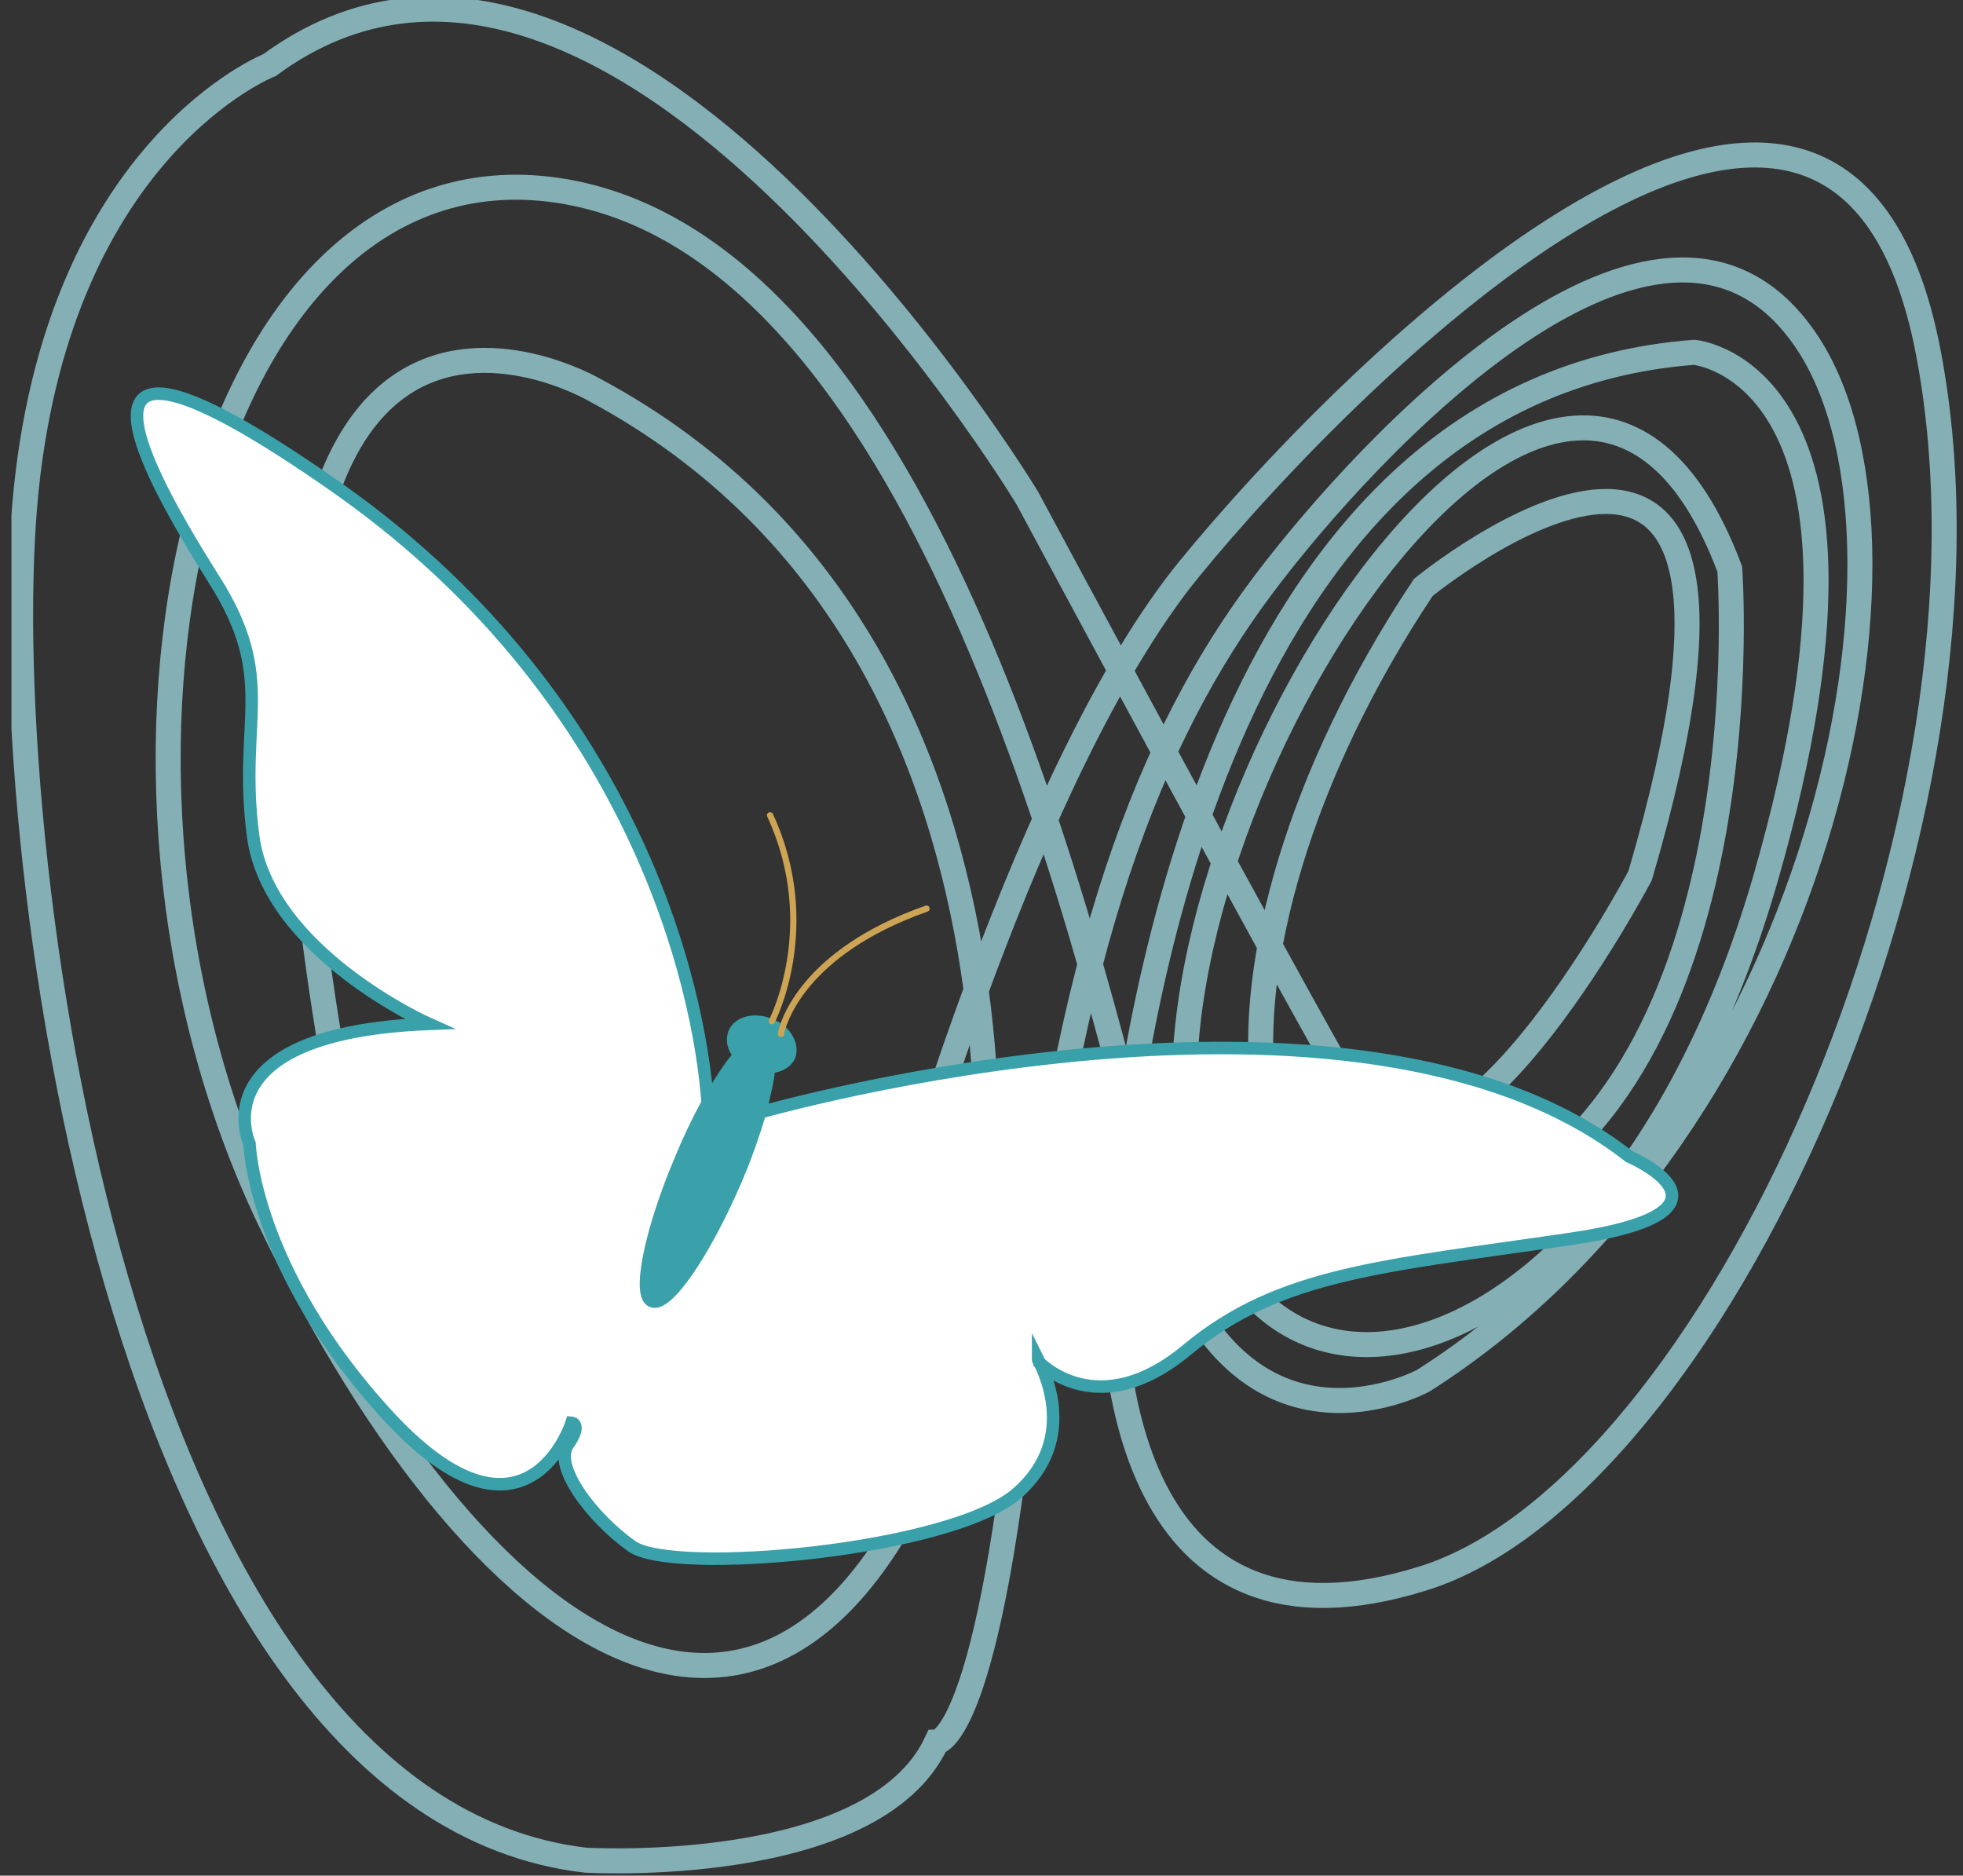 <svg width="157" height="150" viewBox="0 0 157 150" fill="none" xmlns="http://www.w3.org/2000/svg">
<rect x="0" y="0" width="157" height="150" fill="#333333" stroke="none"/>
<g clip-path="url(#clip0)">
<path opacity="0.8" d="M74.907 139.322C74.907 139.322 79.224 139.322 82.151 107.566C85.078 75.81 92.249 58.541 100.883 46.98C109.517 35.419 132.639 10.907 144.127 26.785C155.688 42.663 145.59 90.224 113.834 110.419C113.834 110.419 97.956 119.054 92.175 96.005C86.395 72.956 73.444 19.541 44.615 15.224C15.786 10.98 4.298 61.468 21.566 97.541C38.834 133.615 64.81 150.883 77.834 107.639C77.834 107.639 87.932 52.834 47.542 31.176C47.542 31.176 12.932 10.98 27.346 88.834C27.346 88.834 50.395 143.639 72.054 97.468C72.054 97.468 82.151 61.395 95.102 45.517C108.054 29.639 147.054 -9.288 154.224 28.176C161.395 65.639 136.883 119.054 113.834 126.224C90.785 133.468 87.858 110.346 89.322 95.932C90.785 81.517 97.956 31.029 135.493 28.176C135.493 28.176 152.834 29.639 141.273 70.029C129.712 110.42 99.419 119.054 95.102 91.688C90.785 64.322 125.395 10.907 138.346 45.517C138.346 45.517 141.2 84.444 119.615 96.005C98.029 107.566 93.639 77.273 113.834 46.98C113.834 46.98 145.59 21.005 131.176 70.029C131.176 70.029 115.517 99.737 108.127 87.371C103.81 80.127 82.151 39.81 82.151 39.81C82.151 39.81 49.005 -14.995 21.566 5.2C21.566 5.2 4.956 11.712 2.103 39.078C-0.751 66.444 9.346 144.371 46.81 148.761C46.81 148.761 69.859 150.151 74.907 139.322Z" stroke="#97CED5" stroke-width="2" stroke-miterlimit="10"/>
<path d="M83.03 108.811C83.249 109.176 86.469 115.03 81.347 119.494C76.079 124.103 53.835 126.079 50.542 123.737C47.249 121.396 44.249 117.298 45.42 115.615C46.591 113.933 45.713 113.859 45.713 113.859C45.713 113.859 42.127 125.201 31.152 113.42C20.249 101.64 19.957 91.542 19.957 91.542C19.957 91.542 15.859 82.689 34.298 81.957C34.298 81.957 21.493 76.25 20.249 66.957C19.005 57.591 22.225 54.445 17.103 46.396C11.981 38.274 2.688 22.177 26.542 38.786C50.396 55.323 55.957 78.518 56.615 88.542C55.883 89.859 55.152 91.396 54.493 93.006C52.079 98.713 51.054 103.835 52.225 104.274C53.396 104.786 56.322 100.542 58.81 94.835C59.688 92.786 60.347 90.884 60.786 89.201C61.371 89.055 108.567 75.591 130.371 92.713C130.371 92.713 140.615 97.103 125.688 99.298C110.688 101.493 102.42 102.006 95.03 108.152C87.932 113.859 83.396 109.103 83.03 108.811Z" fill="white"/>
<path d="M59.249 84.446C58.737 83.934 58.517 83.202 58.81 82.69C59.176 81.812 60.42 81.519 61.664 82.031C62.03 82.178 62.322 82.397 62.615 82.617C63.2 83.202 63.42 83.861 63.2 84.519C62.981 85.105 62.322 85.397 61.591 85.397C61.517 86.348 61.298 87.592 60.859 89.056C60.42 90.739 59.688 92.641 58.883 94.69C56.469 100.397 53.542 104.641 52.298 104.129C51.127 103.617 52.078 98.568 54.566 92.861C55.225 91.251 56.03 89.714 56.688 88.397C57.493 86.641 58.444 85.324 59.249 84.446Z" fill="#3AA1AB"/>
<path d="M60.785 88.982C61.151 87.518 61.444 86.274 61.517 85.323C62.249 85.323 62.907 84.958 63.127 84.446C63.346 83.861 63.127 83.128 62.541 82.543C62.322 82.323 61.956 82.104 61.59 81.958C60.419 81.446 59.102 81.739 58.736 82.617C58.517 83.202 58.663 83.86 59.175 84.372C58.371 85.25 57.492 86.64 56.541 88.323C55.81 89.64 55.078 91.177 54.419 92.787C52.005 98.494 50.98 103.617 52.151 104.056C53.322 104.568 56.249 100.323 58.736 94.616C59.614 92.64 60.273 90.665 60.785 88.982Z" stroke="#3AA1AB" stroke-miterlimit="10"/>
<path d="M83.03 108.737C83.03 108.737 83.03 108.81 83.03 108.737C83.249 109.176 86.469 114.956 81.347 119.42C76.079 124.029 53.835 126.005 50.542 123.664C47.249 121.322 44.249 117.225 45.42 115.542C46.591 113.859 45.713 113.786 45.713 113.786C45.713 113.786 42.127 125.127 31.152 113.346C20.249 101.566 19.957 91.468 19.957 91.468C19.957 91.468 15.859 82.615 34.298 81.883C34.298 81.883 21.493 76.176 20.249 66.883C19.005 57.517 22.225 54.371 17.103 46.322C11.981 38.2 2.688 22.102 26.542 38.712C50.396 55.249 55.957 78.444 56.615 88.468" stroke="#3AA1AB" stroke-miterlimit="10"/>
<path d="M60.713 88.98C61.298 88.834 108.493 75.371 130.298 92.493C130.298 92.493 140.542 96.883 125.615 99.078C110.615 101.273 102.347 101.785 94.957 107.932C87.859 113.858 83.249 109.102 82.957 108.81" stroke="#3AA1AB" stroke-miterlimit="10"/>
<path d="M62.469 82.69C62.469 82.69 62.469 82.69 62.469 82.617C62.615 81.885 64.152 76.177 74.103 72.665" stroke="#CDA453" stroke-width="0.5" stroke-miterlimit="10" stroke-linecap="round"/>
<path d="M61.736 81.662C61.736 81.662 65.688 74.052 61.59 65.199" stroke="#CDA453" stroke-width="0.5" stroke-miterlimit="10" stroke-linecap="round"/>
</g>
<defs>
<clipPath id="clip0">
<rect width="155.854" height="150" fill="white" transform="translate(0.917)"/>
</clipPath>
</defs>
</svg>
